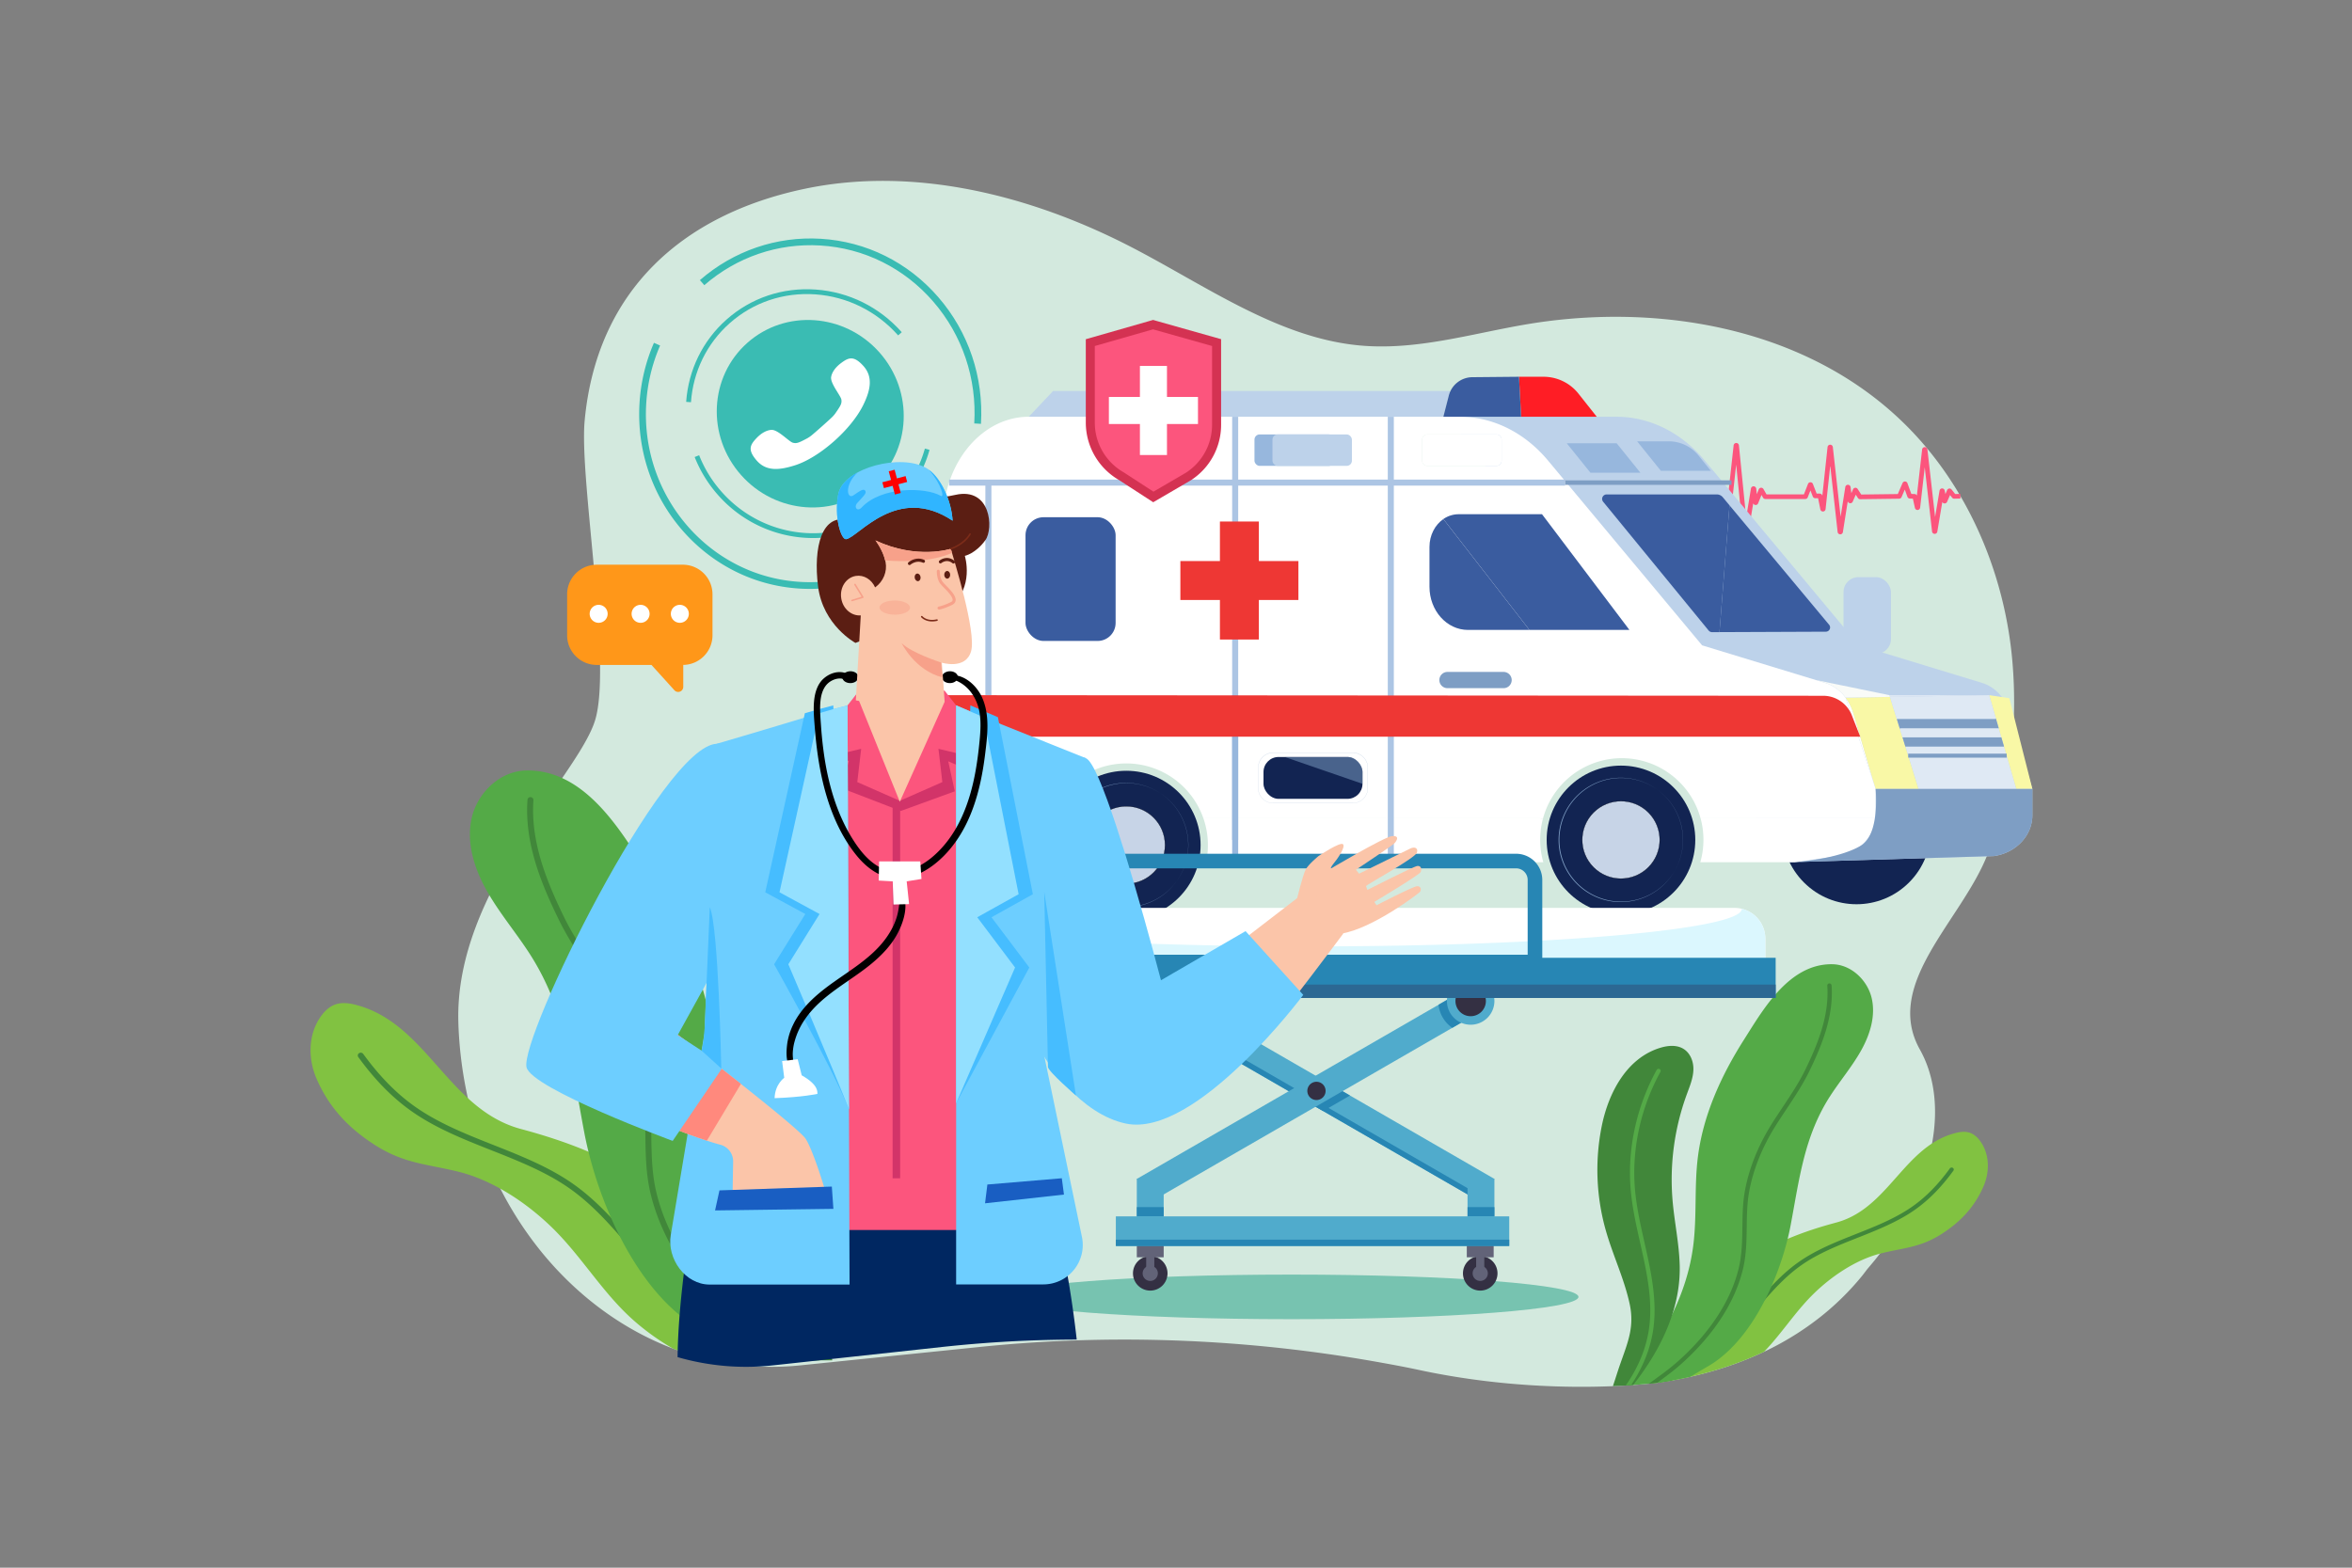 <svg xmlns="http://www.w3.org/2000/svg" viewBox="0 0 4680 3120"><rect x="0" y="0" width="4680" height="3120" fill="#808080" stroke="none"/><defs><style>.cls-1,.cls-9{fill:#fff;}.cls-1{opacity:0;}.cls-2{fill:#d3e9de;}.cls-3{fill:#77c3b0;}.cls-4{fill:#81c241;}.cls-5{fill:#41873a;}.cls-6{fill:#54aa47;}.cls-7{fill:#fc557d;}.cls-8{fill:#3abcb3;}.cls-10{fill:#122452;}.cls-11{fill:#bdd2ea;}.cls-12{fill:#dfe9f4;}.cls-13{fill:#ff1d25;}.cls-14{fill:#f9f8a6;}.cls-15{fill:#7e9ec4;}.cls-16{fill:#f9fbf8;}.cls-17{fill:#acc5e4;}.cls-18{fill:#97b7dd;}.cls-19{fill:#3a5c9f;}.cls-20{fill:#ee3734;}.cls-21{fill:#c7d4e7;}.cls-22{opacity:0.51;}.cls-23{fill:#dbf7fe;}.cls-24{fill:#343043;}.cls-25{fill:#626378;}.cls-26{fill:#50abcc;}.cls-27{fill:#2786b4;}.cls-28{fill:#ff7c30;}.cls-29{fill:#ffc900;}.cls-30{fill:#2c6893;}.cls-31{fill:#002761;}.cls-32{fill:#fbc5a9;}.cls-33{fill:#ff897d;}.cls-34,.cls-45{fill:#6dceff;}.cls-35{fill:#a8e9ef;}.cls-36{fill:#d23469;}.cls-37{fill:#46bdff;}.cls-38{fill:#93e0ff;}.cls-39{fill:#5b1e13;}.cls-40{fill:#f7a18a;}.cls-41{fill:#7c2c19;}.cls-42{opacity:0.5;}.cls-43{fill:#195ec2;}.cls-44{fill:#ff9719;}.cls-45,.cls-46{fill-rule:evenodd;}.cls-46{fill:#30b5ff;}.cls-47{fill:red;}.cls-48{fill:#d43252;}</style></defs><title>02</title><g id="_02" data-name="02"><rect id="_02-2" data-name="02" class="cls-1" width="4680" height="3120"></rect><path class="cls-2" d="M3789.93,843.81c-92.95-91.53-208.38-150.72-331.84-183-1.73-.46-3.47-.92-5.23-1.35-5.53-1.43-11.07-2.77-16.61-4.08l-4.78-1.09c-6.88-1.59-13.8-3.07-20.73-4.5-7.12-1.44-14.24-2.82-21.39-4.07-117.52-21.07-239.7-19.53-354.72.23-109.28,18.75-217.63,52-329.51,41.53C2542,672.28,2398.19,567.67,2249.64,491c-202.25-104.36-434.07-160.52-649.07-115.11-243.78,51.49-413.39,203.71-437.25,461.78-10.79,116.93,55.26,485.63,20.6,596.46-35.15,112.4-278.27,336.27-271.94,598.15q.42,18.34,1.85,37.17A802.92,802.92,0,0,0,931,2185.61q5.31,23.73,12,46.74c.36,1.26.73,2.5,1.09,3.76a754.83,754.83,0,0,0,51.56,129.65,713.52,713.52,0,0,0,76.81,119.67c.89,1.16,1.8,2.28,2.73,3.42q11.56,14.39,23.83,28,2.49,2.79,5,5.53,5.91,6.43,12,12.67l.9.93c4.88,5,9.83,10,14.84,14.8a.53.53,0,0,0,.13.13c47.77,46.17,101.61,84.21,159.72,112.46q10,4.86,20.13,9.31,13.5,6,27.32,11.19c2.63,1,5.28,2,7.93,2.94q22,8,44.61,14.13,12.64,3.44,25.48,6.28a547.57,547.57,0,0,0,78.54,11.52c7,.52,14.09.9,21.16,1.15a552.72,552.72,0,0,0,75.77-2.58l13.73-1.41L1741.86,2702l207.48-21.29q84.93-8.7,170-12.26l4.88-.19a1.18,1.18,0,0,1,.27,0c3.08-.13,6.18-.24,9.27-.35h.09q49.42-1.82,98.85-1.89a2877.34,2877.34,0,0,1,497.77,42.72l2.41.43,4.78.84.25.05c3.07.52,6.14,1.07,9.23,1.63,25.12,4.51,50.28,9.16,75.29,14.55,157.22,33.81,298.49,36.14,386.89,32.5,7.9-.31,15.37-.69,22.39-1.09l3.11-.18c3.65-.22,7.19-.44,10.57-.67l4.17-.29c12.35-.86,22.83-1.79,31.22-2.63l5-.51c4.64-.48,8.48-.92,11.46-1.27l2.91-.36c3-.39,4.6-.62,4.6-.62q10.81-1.64,21.34-3.51t21-4q8.24-1.68,16.31-3.5h0c54.62-12.32,103.32-29.29,146.66-49.82a579.12,579.12,0,0,0,112.38-69.53q16.11-12.78,30.75-26.33a538.52,538.52,0,0,0,51.74-54.92c4.61-5.64,8.69-11.6,13.39-17.06q11.7-13.6,22.34-27.41a612.41,612.41,0,0,0,49.49-74.42q4.1-7.26,7.9-14.52c23.13-44.13,38.56-88.2,46.34-130.41,12.93-70.13,4.78-135.17-24.25-187-73.44-131.08,83.5-257.07,134.65-388.29,45.52-116.79,60.49-257.23,49.4-384.47C3989.11,1142.19,3916.21,968.18,3789.93,843.81Z"></path><ellipse class="cls-3" cx="2570.16" cy="2581.05" rx="570.68" ry="44.37"></ellipse><path class="cls-4" d="M3919.15,2254.25c-8.92-2.91-18.74-1.71-27.84.6a154,154,0,0,0-46.83,20.8c-68.44,44.64-103.92,134.21-190.82,157.47-31.95,8.54-65,19.05-96.64,32.54-31.08,13.25-60.77,29.34-86.66,49.22q-5.36,4.11-10.47,8.43c-30.29,25.58-54.39,57-67.87,95.91-11.45,33.06-33,63.12-59.34,90.74-7.87,8.25-16.16,16.28-24.73,24.1,0,0,0,0,0,0-7.21,6.57-14.61,13-22.13,19.29,12.35-1.28,19-2.25,19-2.25q21.73-3.32,42.36-7.53,8.25-1.68,16.35-3.51c54.62-12.32,103.32-29.29,146.66-49.82,34.61-35.9,61.3-78.42,96.8-113.66,35.18-34.91,83.74-68.58,133.8-81.59.65-.18,1.32-.34,2-.51,45.41-11.31,77.76-11.44,119.91-38.21,35.56-22.59,65.4-52,84.16-95.39,12.51-29,12.15-64.15-6.66-89.94C3934.87,2263.71,3928,2257.12,3919.15,2254.25Z"></path><path class="cls-5" d="M3885.77,2324.33a4.42,4.42,0,0,0-5.93,1.05c-23.06,31.74-47.09,56.3-73.44,75q-4.07,2.9-8.26,5.63c-32.15,21.08-69.18,35.73-105.09,49.94-39,15.43-79.34,31.39-113.86,55.61-20.05,14.07-37.78,30.67-54.3,48.23h0c-13.74,14.6-26.64,29.87-39.34,44.92-21.66,25.61-44,52.11-69.82,74.38a388.17,388.17,0,0,1-41.18,30.81c-23.69,15.53-48.93,29-74.37,41.77,3-.39,4.6-.62,4.6-.62q10.81-1.64,21.34-3.51c21.71-11.43,43-23.71,63.11-37.64a380.14,380.14,0,0,0,32.26-24.87c26.26-22.69,48.87-49.45,70.72-75.31,6.71-8,13.48-16,20.39-23.89,21.56-24.75,44.55-48.78,71.68-67.82,33.69-23.64,73.53-39.4,112.06-54.65,31.72-12.54,64.29-25.43,93.9-42.84q11-6.4,21.28-13.72c27.12-19.3,51.76-44.45,75.36-76.94A3.84,3.84,0,0,0,3885.77,2324.33Z"></path><path class="cls-6" d="M3645.92,1919c-31.88-.48-59.05,11.81-82.56,30.49-40.08,31.87-69.45,82.34-93.21,119.71-46.06,72.49-82.1,152-92.09,236.63-6.82,57.93-1.39,116.72-9,174.55-6.12,46.5-20.39,90.77-40.62,132.88l0,.05c-15.3,31.85-34,62.44-55.21,91.8-1.15,1.62-2.31,3.22-3.49,4.82q-11.73,16-24.36,31.44s0,0,0,0q-6.65,8.17-13.56,16.22c23.23-1.32,41.57-3,54-4.28s19-2.25,19-2.25q21.73-3.32,42.36-7.53,8.24-1.68,16.31-3.5,17.39-10.56,35.06-20.82,7.44-4.29,14.57-9.3c41.2-28.89,74.45-74.52,99.52-124.07q6.53-12.88,12.29-26h0a588.13,588.13,0,0,0,32.13-94.18c2.33-9.46,4.35-18.67,6-27.52,17.21-90.92,26.8-177.67,79.61-258.39,19.92-30.46,43.77-58.66,61.29-90.42s28.53-68.52,20.15-103.43S3683.84,1919.58,3645.92,1919Z"></path><path class="cls-5" d="M3347.29,2086.05c-13.08-6.73-29.26-5.08-43.46-.79-67.16,20.29-103.14,89.69-116.5,155a441.37,441.37,0,0,0,8.11,209.26c14,49.08,36.6,95.92,47.3,145.74,9.51,44.27-3,74.65-17.17,114.65-1,3-2.09,5.95-3.14,9-3.79,11.07-8.08,25-13.06,39.75,7.9-.31,15.37-.69,22.39-1.09q9.48-.54,17.85-1.14a544.64,544.64,0,0,0,33.07-46.54c19.41-30.68,35.25-63.08,45.72-96.62l0-.05c9.55-30.64,14.63-62.21,13.88-94.3-1-43.45-10.49-86.31-14.2-129.62a493.63,493.63,0,0,1,28.35-211.47c5.82-15.91,12.55-31.91,13.08-48.73S3363,2094.1,3347.29,2086.05Z"></path><path class="cls-5" d="M3639.92,1957.2a4.12,4.12,0,0,0-4,4.29c4.16,59.69-18.63,115.85-43.86,167.64-12.54,25.71-28.85,50.21-44.63,73.91-7.72,11.58-15.69,23.57-23.17,35.59-26.54,42.72-44.68,88.58-52.47,132.65-4.15,23.39-4.48,47.32-4.79,70.47-.36,26.77-.73,54.47-7.06,81.23,0,.11,0,.22-.08.33-15.41,64.83-57.26,129.1-121,185.91l-.86.74c-9.56,8.46-19.75,16.43-30,24.1,0,0,0,0,0,0-6.18,4.61-12.41,9.12-18.55,13.59q-4.26,3.08-8.56,6.21l5-.51c4.64-.48,8.48-.92,11.46-1.27,16-11.62,32.41-23.65,47.41-37q2.87-2.55,5.66-5.11c62-56.74,102.7-120.67,117.95-185.22.78-3.27,1.46-6.57,2.07-9.86,4.54-24.4,4.88-49.07,5.19-73,.32-22.83.64-46.46,4.67-69.26,7.62-43.09,25.4-88,51.43-129.88,7.4-11.91,15.34-23.85,23-35.4,15.91-23.91,32.38-48.62,45.15-74.83,25.71-52.75,48.91-110,44.62-171.52A4.2,4.2,0,0,0,3639.92,1957.2Z"></path><path class="cls-6" d="M3302.18,2127.62a4.38,4.38,0,0,0-5.74,1.71c-40.65,74-58.94,159.34-51.51,240.45,3.22,35.12,11.15,70.43,18.83,104.58,12.86,57.17,26.15,116.3,16.8,174.27a244.36,244.36,0,0,1-18.65,61.33,285.46,285.46,0,0,1-16.57,31.44s0,0,0,0q-4.92,8.1-10.45,16c3.65-.22,7.19-.44,10.57-.67a296.36,296.36,0,0,0,25.7-46.83c.71-1.6,1.38-3.2,2.05-4.82a249.81,249.81,0,0,0,15.81-55.3c9.57-59.42-3.89-119.26-16.89-177.14-7.63-33.93-15.51-69-18.69-103.62-7.29-79.61,10.66-163.43,50.58-236A3.92,3.92,0,0,0,3302.18,2127.62Z"></path><path class="cls-4" d="M1516.7,2664.8c-11.9-10.85-23.42-22-34.32-33.44-36.58-38.34-66.48-80.07-82.39-126-18.72-54-52.18-97.64-94.23-133.15q-7.1-6-14.53-11.69c-35.93-27.61-77.15-49.95-120.3-68.33-43.91-18.72-89.8-33.33-134.15-45.19-42.39-11.34-76-34.06-105.82-61.43-72.45-66.47-122.91-160.44-224.09-186-12.63-3.2-26.28-4.88-38.66-.83-12.21,4-21.82,13.12-29.13,23.17-26.11,35.82-26.62,84.6-9.24,124.87,26,60.32,67.46,101.06,116.84,132.42,58.51,37.16,103.4,37.34,166.45,53,28.15,7,56,18.78,82.46,33.52,39.74,22.13,76.32,51,106,80.46,54.38,54,93.86,120.27,149.67,172.91q6.66,6.28,13.55,12.23A484.7,484.7,0,0,0,1339,2683.9c2.63,1,5.28,2,7.93,2.94q22,8,44.61,14.13,12.64,3.44,25.48,6.28h149.5c-17-13.68-33.73-27.79-49.76-42.43C1516.7,2664.82,1516.7,2664.82,1516.7,2664.8Z"></path><path class="cls-5" d="M1424.25,2631.36a537.11,537.11,0,0,1-57.18-42.77c-35.78-30.91-66.85-67.7-96.91-103.26-17.64-20.89-35.55-42.08-54.62-62.35v0c-22.94-24.37-47.56-47.41-75.39-66.95-47.91-33.62-103.9-55.77-158.05-77.2s-110.21-43.61-157.36-77.15c-36.59-26-69.94-60.12-102-104.18a6.15,6.15,0,0,0-8.24-1.45,5.34,5.34,0,0,0-1.54,7.76c32.76,45.09,67,80,104.62,106.81,48.31,34.36,105,56.82,159.89,78.52,53.49,21.16,108.81,43,155.57,75.85,37.66,26.44,69.57,59.79,99.51,94.15,9.59,11,19,22.13,28.31,33.17,30.33,35.9,61.71,73.05,98.17,104.55a525.87,525.87,0,0,0,44.78,34.52c42.21,29.26,88.25,53.26,134.25,75.88h25.74q-12.8-6.22-25.65-12.55C1499.28,2675.44,1460.46,2655.1,1424.25,2631.36Z"></path><path class="cls-6" d="M1603.61,2675q-17.5-21.47-33.81-43.64c-1.63-2.22-3.25-4.45-4.84-6.68-29.43-40.76-55.41-83.23-76.66-127.45,0,0,0-.05,0-.08-28.09-58.44-47.89-119.91-56.4-184.45-10.58-80.28-3.05-161.89-12.52-242.31-13.86-117.49-63.88-227.87-127.83-328.5-33-51.89-73.77-121.93-129.4-166.17-32.63-25.94-70.35-43-114.61-42.35-52.64.78-96.93,44.36-108.55,92.83s3.65,99.52,28,143.6,57.43,83.23,85.09,125.52c73.32,112,86.62,232.49,110.53,358.69,2.33,12.3,5.13,25.08,8.37,38.21A813.83,813.83,0,0,0,1215.54,2423v0c5.33,12.14,11,24.22,17.06,36.14,34.81,68.79,81,132.14,138.16,172.24q9.88,6.93,20.23,12.92c35.23,20.35,69.52,41.54,103.86,63h136q-13.92-15.9-27.2-32.21S1603.63,2675,1603.61,2675Z"></path><path class="cls-5" d="M1522.41,1764.14c-19.7-6-42.16-8.24-60.33,1.1-21.73,11.17-31.61,36.49-30.87,59.85s10.08,45.58,18.15,67.66a685.63,685.63,0,0,1,39.38,293.56c-5.16,60.12-18.29,119.63-19.72,179.94-1.06,44.55,6,88.38,19.26,130.9,0,0,0,0,0,.08,14.54,46.56,36.53,91.54,63.48,134.13a772,772,0,0,0,54.94,75.88h49.61c-8.12-23.46-14.95-45.95-20.92-63.35q-2.19-6.39-4.36-12.53c-19.61-55.52-37-97.7-23.83-159.16,14.86-69.16,46.16-134.18,65.66-202.31a612.69,612.69,0,0,0,11.26-290.5C1665.59,1888.65,1615.64,1792.32,1522.41,1764.14Z"></path><path class="cls-5" d="M1516.72,2664.82s0,0,0,0c-14.28-10.65-28.42-21.7-41.7-33.45-.4-.33-.79-.69-1.18-1-88.57-78.85-146.66-168.08-168-258.08,0-.15-.07-.31-.11-.46-8.79-37.14-9.3-75.59-9.8-112.76-.43-32.14-.89-65.36-6.64-97.84-10.81-61.16-36-124.83-72.85-184.13-10.38-16.69-21.44-33.34-32.16-49.42-21.91-32.9-44.56-66.91-62-102.6-35-71.89-66.66-149.85-60.88-232.72a5.72,5.72,0,0,0-5.51-5.94,5.83,5.83,0,0,0-6.3,5.21c-6,85.34,26.25,164.88,62,238.11,17.72,36.37,40.57,70.69,62.67,103.88,10.68,16,21.7,32.6,32,49.14,36.14,58.13,60.82,120.48,71.41,180.31,5.58,31.64,6,64.44,6.46,96.14.45,33.26.92,67.51,7.21,101.38.85,4.56,1.79,9.14,2.87,13.69,21.18,89.62,77.72,178.34,163.74,257.12q3.89,3.57,7.86,7.1c22,19.59,46.18,37.13,69.56,54.09,1,.71,2,1.41,2.94,2.14,5.7,4.13,11.45,8.32,17.19,12.55h19.08c-10.64-8-21.42-15.88-32-23.55C1533.94,2677.5,1525.3,2671.23,1516.72,2664.82Z"></path><path class="cls-6" d="M1603.61,2675a397.77,397.77,0,0,1-23-43.64,339.42,339.42,0,0,1-25.9-85.14c-13-80.48,5.48-162.55,23.33-241.91,10.66-47.42,21.67-96.44,26.14-145.2,10.32-112.59-15.06-231.14-71.5-333.78a6.08,6.08,0,0,0-8-2.38,5.45,5.45,0,0,0-2.54,7.53c55.42,100.8,80.35,217.15,70.23,327.68-4.42,48.06-15.36,96.74-26,143.83-18.06,80.35-36.74,163.42-23.44,245.92a345.85,345.85,0,0,0,22,76.77c.91,2.23,1.86,4.46,2.83,6.68a419.39,419.39,0,0,0,43.15,75.88h14.32q-11.65-15.82-21.62-32.21S1603.63,2675,1603.61,2675Z"></path><path class="cls-7" d="M3890.38,983.2l-7.08-8.92a5.2,5.2,0,0,0-4.76-2,5.29,5.29,0,0,0-4.18,3.19l-3.42,7.8-1.29-6.78a5.39,5.39,0,0,0-5.22-4.46h0a5.39,5.39,0,0,0-5.18,4.58l-8.8,52.26-15.28-134.15a5.3,5.3,0,0,0-10.56,0l-10.42,91.49a5.31,5.31,0,0,0-4.58-3l-6.42-.19-7.74-21.28a5.3,5.3,0,0,0-4.82-3.56,5.36,5.36,0,0,0-5,3.26l-9.37,21.82-72.81.92-7.08-11a5.22,5.22,0,0,0-9.24.79l-3.3,7.52-1.54-11.92a5.36,5.36,0,0,0-5.19-4.8H3677a5.35,5.35,0,0,0-5.24,4.64l-9.33,59L3647,889.94a5.33,5.33,0,0,0-5.28-4.89h0a5.33,5.33,0,0,0-5.28,4.92l-10.37,96.76h0a5.33,5.33,0,0,0-5.2-4.38h-6.14l-7.39-19.12a5.28,5.28,0,0,0-4.92-3.46h0a5.3,5.3,0,0,0-4.92,3.44l-8.07,20.66h-74.48l-6-10.5a5.24,5.24,0,0,0-4.92-2.67,5.3,5.3,0,0,0-4.54,3.38l-3.79,9.44-1.15-10.75a5.38,5.38,0,0,0-5.14-4.93,5.32,5.32,0,0,0-5.39,4.6l-9.51,57.7-14.39-143.58a5.3,5.3,0,0,0-10.57-.06l-11.1,101a5.31,5.31,0,0,0-5.18-4.29h-6.9l-7.24-21.42a5.35,5.35,0,0,0-5-3.69h0a5.35,5.35,0,0,0-5,3.63l-7.62,21.71-9.23-.23-.22,9.23,12.12.3a5.23,5.23,0,0,0,5.12-3.62l4.75-13.53,4.45,13.17a5.34,5.34,0,0,0,5,3.69H3430l4.34,21.91a5.29,5.29,0,0,0,10.49-.49l9.8-89.31,13.63,135.9a5.35,5.35,0,0,0,5.12,5h.17a5.32,5.32,0,0,0,5.23-4.59l9.77-59.22a5.23,5.23,0,0,0,9.8,0l6.65-16.57,3.06,5.34a5.28,5.28,0,0,0,4.56,2.68h79.54a5.28,5.28,0,0,0,4.92-3.44l5.32-13.62,4.68,12.09a5.28,5.28,0,0,0,4.93,3.45h5.63l4.43,22a5.28,5.28,0,0,0,10.48-.53l9.26-86.36,14.66,131.81a5.29,5.29,0,0,0,10.53.26l9.65-61.08a5.32,5.32,0,0,0,4.35,3.83,5.24,5.24,0,0,0,5.56-3.18l6.05-13.81,4.22,6.55a5.27,5.27,0,0,0,4.48,2.45l77.65-1a5.33,5.33,0,0,0,4.78-3.26l6.41-14.94,5.21,14.35a5.32,5.32,0,0,0,4.82,3.55l6.05.19,4.05,18.27a5.32,5.32,0,0,0,5.44,4.28,5.41,5.41,0,0,0,5-4.88l9.12-80.06,14.53,127.57a5.29,5.29,0,0,0,10.52.31l9.9-58.83a5.23,5.23,0,0,0,9.5-.36l5.9-13.47,4.16,5.25a5.17,5.17,0,0,0,4.24,2l12.29-.3-.22-9.23Z"></path><ellipse class="cls-8" cx="1612.21" cy="823.29" rx="183.96" ry="188.6" transform="translate(-139.98 1278.12) rotate(-41.6)"></ellipse><path class="cls-9" d="M1674.11,722.15c-14.39,10.58-19.06,21.15-20.27,27.85-2.3,12.7,19.08,37.42,20.32,45.26s-1.51,12.28-12,27.41a58.07,58.07,0,0,1-7,8c-5.84,5.76-33.79,30.58-40.2,35.7a59,59,0,0,1-8.8,6c-16.27,8.66-21,10.86-28.64,8.7s-29.66-26.31-42.54-25.53c-6.79.42-17.85,3.8-30.06,16.84s-17.93,22.9,1,44.43,45.06,19.14,76.63,9c47.91-15.46,111.12-70.58,135.35-120.18,14.57-29.82,19.31-55.81.18-77.16S1688.49,711.57,1674.11,722.15Z"></path><path class="cls-8" d="M1771.46,1003.28c-96.76,85.92-247.17,75.07-335.3-24.17a245.36,245.36,0,0,1-45-73.06l-8.92,3.52a255,255,0,0,0,46.74,75.9,252.42,252.42,0,0,0,188.79,85.36c57.32,0,114.41-19.86,160-60.38a239.28,239.28,0,0,0,71.77-115.11l-9.24-2.57A229.59,229.59,0,0,1,1771.46,1003.28Z"></path><path class="cls-8" d="M1623.34,576.28c-65.91-4.73-129.08,16.52-177.88,59.85-47.18,41.9-75.64,100-80.14,163.68l9.57.67c4.32-61.14,31.64-117,76.93-157.17,46.86-41.61,107.52-62,170.83-57.47s121.76,33.55,164.47,81.64l7.17-6.37C1749.91,611.14,1689.2,581,1623.34,576.28Z"></path><path class="cls-8" d="M1592.34,1158.08c-180-10.69-317.48-169.56-306.52-354.16a341.54,341.54,0,0,1,27.65-116.3l-12.26-5.32a355.13,355.13,0,0,0-28.73,120.83c-11.39,192,131.74,357.16,319.07,368.28q9.93.58,19.85.59a333.28,333.28,0,0,0,164.26-43.29l-6.57-11.63A320,320,0,0,1,1592.34,1158.08Z"></path><path class="cls-8" d="M1632.87,475.18c-87.76-5.22-173,24-240.2,82.3l8.76,10.08c64.49-56,146.4-84,230.65-79,87.15,5.17,167,44.84,224.92,111.69s86.91,153,81.6,242.46l13.33.8c5.52-93-24.61-182.45-84.84-252S1723.64,480.56,1632.87,475.18Z"></path><circle class="cls-10" cx="3694.07" cy="1651.76" r="147.86" transform="translate(-86 3095.89) rotate(-45)"></circle><path class="cls-11" d="M3944.06,1359.16l-241-73.48a15,15,0,0,1-7.18-4.77L3392.13,916.58c-46.52-55.79-109.62-87.13-175.41-87.13H2880.07L3561.35,1716l16.06-.48h0l389-11.7a15.19,15.19,0,0,0,2.13-.19c43.54-6.81,75.45-41,75.45-81.21v-52.23L4000,1420.41C3991,1390.07,3970.07,1367.09,3944.06,1359.16Z"></path><polygon class="cls-11" points="2047.04 829.44 2872.04 829.44 2885.24 778.19 2095.38 778.19 2047.04 829.44"></polygon><rect class="cls-11" x="3668.23" y="1148.64" width="94.39" height="152.85" rx="29.62"></rect><circle class="cls-10" cx="2241.09" cy="1681.83" r="147.86"></circle><path d="M3085,1001.06H2887.63c-17.2-.1-33.7,6.86-46.54,19.61-14.88,14.79-23.42,36-23.42,58.31v94.35c0,56.64,41.14,102.72,91.7,102.72h383.29l-207.58-274.82Zm-175.58,274.12c-50.08,0-90.82-45.69-90.82-101.85V1079c0-22,8.44-43.06,23.16-57.69,12.57-12.49,28.73-19.36,45.53-19.36h197.27l206.39,273.25Z"></path><polygon class="cls-12" points="3791.26 1485.69 3817.45 1570.14 3932.34 1570.14 4012.13 1570.14 3987.63 1485.69 3791.26 1485.69"></polygon><path class="cls-13" d="M3071.31,749.82h-48.82l4.2,79.61h150.54l-36.34-45.9A88.66,88.66,0,0,0,3071.31,749.82Z"></path><path class="cls-9" d="M3672.39,1388.58l59.73,181.56-44-149.71A100.84,100.84,0,0,0,3672.39,1388.58Z"></path><path class="cls-14" d="M3785.6,1467.49l-5.48-17.61-5.83-18.78L3760.58,1387l-88.24,1.51c0,.06,0,.06,0,.12a100.84,100.84,0,0,1,15.69,31.85l44,149.71h85.32l-26.18-84.45Z"></path><polygon class="cls-12" points="3782.1 1449.3 3780.12 1449.88 3785.6 1467.49 3982.32 1467.49 3977.08 1449.3 3782.1 1449.3"></polygon><polygon class="cls-14" points="3958 1383.51 3971.65 1430.57 3977.08 1449.3 3982.32 1467.49 3987.63 1485.69 4012.13 1570.14 4044.03 1570.14 3998.25 1389.57 3958 1383.51"></polygon><polygon class="cls-15" points="3785.6 1467.49 3791.26 1485.69 3987.63 1485.69 3982.32 1467.49 3785.6 1467.49"></polygon><path class="cls-9" d="M3070,1630l-5.37-1.51H2394.47a162.24,162.24,0,0,1,5.42,87.48h671a162.28,162.28,0,0,1-.87-86Z"></path><path class="cls-9" d="M2977.53,864.6H2840.06a10.29,10.29,0,0,0-10.27,10.27v42a10.28,10.28,0,0,0,10.27,10.26h137.47a10.29,10.29,0,0,0,10.32-10.26v-42A10.3,10.3,0,0,0,2977.53,864.6Z"></path><path class="cls-9" d="M1861.45,1605.14a74.17,74.17,0,0,0,54.82,73.54L2054.44,1716h27.82a164.5,164.5,0,0,1-3.62-34.12,161.38,161.38,0,0,1,16.74-71.85Z"></path><polygon class="cls-12" points="3760.58 1386.95 3774.28 1431.1 3969.84 1431.1 3971.65 1430.57 3958 1383.51 3760.58 1386.95"></polygon><polygon class="cls-12" points="3760.58 1386.95 3958 1383.51 3759.53 1383.51 3760.58 1386.95"></polygon><path class="cls-9" d="M3383.87,1628.82a162.7,162.7,0,0,1-.59,87.13h188.39l83.93-12.19c41.87-6.06,73.25-37.5,76.28-75.29H3385.09Z"></path><path class="cls-9" d="M3672.34,1388.46c-10.5-14.17-24.44-24.49-40.19-29.27l-18.78-5.72-226.53-69.11-306.6-367.79c-46.55-55.76-109.65-87.14-175.44-87.14H2047c-33.18,0-65.67,11.78-93.31,33.89-46.66,37.33-75.36,99.32-77.17,166.51l-15.1,575.31,233.93,4.84a162.43,162.43,0,0,1,299.09,18.49h670.19L3070,1630a162.43,162.43,0,0,1,313.84-1.16l1.22-.35h346.79c.18-2,.24-4,.24-6.07v-52.26l-59.73-181.56C3672.39,1388.52,3672.34,1388.52,3672.34,1388.46ZM2987.85,916.92a10.29,10.29,0,0,1-10.32,10.26H2840.06a10.28,10.28,0,0,1-10.27-10.26v-42a10.29,10.29,0,0,1,10.27-10.27h137.47a10.3,10.3,0,0,1,10.32,10.27Z"></path><polygon class="cls-15" points="3969.84 1431.1 3774.28 1431.1 3780.12 1449.88 3782.1 1449.3 3977.08 1449.3 3971.65 1430.57 3969.84 1431.1"></polygon><path class="cls-16" d="M3613.37,1353.41v.06l18.78,5.72c15.75,4.78,29.69,15.1,40.19,29.27l88.24-1.51-1-3.44Z"></path><rect class="cls-17" x="2451.76" y="829.44" width="12" height="842.13"></rect><rect class="cls-17" x="1960.69" y="960.48" width="12" height="423.03"></rect><rect class="cls-18" x="2451.76" y="1383.51" width="12" height="332.44"></rect><path class="cls-19" d="M3416,984H3196.82a8.92,8.92,0,0,0-6.88,14.58l209.91,256.28a9,9,0,0,0,6.94,3.26l14.64-.06,19.94-252.36L3428,989.59A15.49,15.49,0,0,0,3416,984Z"></path><path class="cls-19" d="M3441.37,1005.69l-19.94,252.36,211.65-.87a8.43,8.43,0,0,0,6.48-13.82Z"></path><rect class="cls-17" x="2761.44" y="829.44" width="12" height="886.52"></rect><rect class="cls-17" x="1888.51" y="954.48" width="1225.76" height="12"></rect><polygon class="cls-20" points="2504.88 1037.92 2427.4 1037.92 2427.4 1116.6 2348.71 1116.6 2348.71 1194.09 2427.4 1194.09 2427.4 1272.77 2504.88 1272.77 2504.88 1194.09 2583.57 1194.09 2583.57 1116.6 2504.88 1116.6 2504.88 1037.92"></polygon><circle class="cls-21" cx="2241.09" cy="1681.83" r="77.04"></circle><path d="M2241.09,1604.58a77.26,77.26,0,1,0,77.26,77.25A77.33,77.33,0,0,0,2241.09,1604.58Zm0,154.08a76.83,76.83,0,1,1,76.83-76.83A76.92,76.92,0,0,1,2241.09,1758.66Z"></path><circle class="cls-10" cx="3225.42" cy="1671.57" r="147.86"></circle><circle class="cls-21" cx="3225.42" cy="1671.57" r="77.04" transform="translate(-237.28 2770.31) rotate(-45)"></circle><path d="M3225.42,1594.32a77.25,77.25,0,1,0,77.25,77.25A77.34,77.34,0,0,0,3225.42,1594.32Zm0,154.08a76.83,76.83,0,1,1,76.83-76.83A76.92,76.92,0,0,1,3225.42,1748.4Z"></path><rect class="cls-15" x="3796.91" y="1499.91" width="196" height="8"></rect><path class="cls-20" d="M3627.82,1384.74l-1766.38-1.23v82.68H3701.53l-16.83-42.71A61.17,61.17,0,0,0,3627.82,1384.74Z"></path><rect class="cls-15" x="3114.27" y="955.98" width="331.12" height="9"></rect><path class="cls-18" d="M2242.16,864.6h137.49a10.29,10.29,0,0,1,10.29,10.29v42a10.29,10.29,0,0,1-10.29,10.29H2242.16a10.29,10.29,0,0,1-10.29-10.29v-42A10.28,10.28,0,0,1,2242.16,864.6Z"></path><rect class="cls-18" x="2496.15" y="864.6" width="158.06" height="62.58" rx="10.29"></rect><path class="cls-19" d="M2902.76,1023.42A53.66,53.66,0,0,0,2872,1033l171.24,220.64H3242.2l-173.92-230.26Z"></path><path class="cls-19" d="M2844.37,1088.51v79.26c0,47.42,34.3,85.91,76.64,85.91h122.25L2872,1033C2855.4,1044.53,2844.37,1065.06,2844.37,1088.51Z"></path><path class="cls-15" d="M2328.41,1594.52a123.09,123.09,0,1,0,26.46,39.25A123.15,123.15,0,0,0,2328.41,1594.52Zm26.23,135.28a123.7,123.7,0,1,1,9.68-48A122.91,122.91,0,0,1,2354.64,1729.8Z"></path><path class="cls-15" d="M3312.73,1584.26a123,123,0,1,0,26.47,39.25A123,123,0,0,0,3312.73,1584.26ZM3339,1719.54a123.7,123.7,0,1,1,9.68-48A123.07,123.07,0,0,1,3339,1719.54Z"></path><rect class="cls-19" x="2040.56" y="1029.37" width="179.29" height="246.24" rx="35.81"></rect><polygon class="cls-18" points="3117.51 882.2 3164.7 940.85 3264.08 940.85 3216.83 882.2 3117.51 882.2"></polygon><path class="cls-18" d="M3320.58,878.32h-63l47.2,58.65h99.37l-24.44-30.34A76,76,0,0,0,3320.58,878.32Z"></path><rect class="cls-11" x="2531.96" y="864.6" width="158.06" height="62.58" rx="10.29"></rect><rect class="cls-10" x="2514.12" y="1506.56" width="196.95" height="83.3" rx="29.9"></rect><g class="cls-22"><path class="cls-15" d="M2680.66,1506.56H2556.39l154.68,53.4v-23A30.42,30.42,0,0,0,2680.66,1506.56Z"></path></g><path class="cls-15" d="M2691.75,1497.93h-158.3a30.06,30.06,0,0,0-30,30v40.51a30.06,30.06,0,0,0,30,30h158.3a30.06,30.06,0,0,0,30-30V1528A30.06,30.06,0,0,0,2691.75,1497.93Zm29.77,70.54a29.81,29.81,0,0,1-29.77,29.78h-158.3a29.81,29.81,0,0,1-29.78-29.78V1528a29.81,29.81,0,0,1,29.78-29.78h158.3a29.81,29.81,0,0,1,29.77,29.78Z"></path><path class="cls-15" d="M2991.41,1337.28H2879.78a16.16,16.16,0,0,0,0,32.31h111.63a16.16,16.16,0,1,0,0-32.31Z"></path><path class="cls-15" d="M3702.78,1683c-38.69,22.9-105.43,30.6-125.35,32.46l389-11.7a15.19,15.19,0,0,0,2.13-.19c43.54-6.81,75.45-41,75.45-81.21v-52.23h-311.9S3741.32,1660.19,3702.78,1683Z"></path><path class="cls-19" d="M2929.53,750.69a48.7,48.7,0,0,0-46.71,36.62L2872,829.44h154.68l-4.2-79.63Z"></path><path class="cls-9" d="M3451.33,1806.9H1708.62c-35.09,0-63.54,27.45-63.54,61.31v43.43H3512.64v-43.43A61.31,61.31,0,0,0,3451.33,1806.9Z"></path><path class="cls-23" d="M3465.71,1808.6c0,.12,0,.24,0,.37,0,41.12-382.2,74.47-853.67,74.47s-918.34-33.35-918.34-74.47c0-.13,0-.25,0-.37-27.9,6.47-48.64,30.7-48.64,59.61v43.43H3512.64v-43.43A61.33,61.33,0,0,0,3465.71,1808.6Z"></path><path class="cls-24" d="M2945.36,2499.82a34.36,34.36,0,1,0,34.36,34.36A34.36,34.36,0,0,0,2945.36,2499.82Z"></path><rect class="cls-25" x="2937.28" y="2497.25" width="16.16" height="30.58"></rect><rect class="cls-25" x="2918.63" y="2474.4" width="53.46" height="27.85"></rect><path class="cls-25" d="M2945.36,2519.07a15.12,15.12,0,1,0,15.12,15.11A15.11,15.11,0,0,0,2945.36,2519.07Z"></path><path class="cls-24" d="M2288.76,2499.82a34.36,34.36,0,1,0,34.36,34.36A34.37,34.37,0,0,0,2288.76,2499.82Z"></path><rect class="cls-25" x="2280.68" y="2497.25" width="16.16" height="30.58"></rect><rect class="cls-25" x="2262.03" y="2474.4" width="53.46" height="27.85"></rect><rect class="cls-26" x="2611.71" y="1812.05" width="53.46" height="743.1" transform="translate(-571.83 3376.76) rotate(-60)"></rect><polygon class="cls-27" points="2579.28 2180.31 2632.75 2211.18 2686.21 2180.31 2632.75 2149.45 2579.28 2180.31"></polygon><path class="cls-28" d="M2303.3,2021l42.57,24.58a64.51,64.51,0,0,0,27.41-45.9l-43.25-25Z"></path><rect class="cls-27" x="2622.39" y="1830.55" width="10.75" height="743.1" transform="translate(-593.19 3376.76) rotate(-60)"></rect><rect class="cls-26" x="2920.11" y="2346.04" width="53.46" height="83.55"></rect><path class="cls-29" d="M2309.26,1944.94a47.23,47.23,0,1,0,47.22,47.22A47.23,47.23,0,0,0,2309.26,1944.94Z"></path><path class="cls-24" d="M2309.26,1961.89a30.28,30.28,0,1,0,30.27,30.27A30.28,30.28,0,0,0,2309.26,1961.89Z"></path><rect class="cls-26" x="2220.31" y="2420.81" width="782.78" height="58.73"></rect><rect class="cls-26" x="2225.62" y="2156.87" width="743.1" height="53.46" transform="translate(-743.86 1591.19) rotate(-30)"></rect><path class="cls-27" d="M2862.32,1999.65a64.54,64.54,0,0,0,27.41,45.9L2932.3,2021l-26.73-46.29Z"></path><rect class="cls-26" x="2262.03" y="2346.04" width="53.46" height="83.55"></rect><path class="cls-26" d="M2926.35,1944.94a47.23,47.23,0,1,0,47.22,47.22A47.23,47.23,0,0,0,2926.35,1944.94Z"></path><path class="cls-24" d="M2926.35,1961.89a30.28,30.28,0,1,0,30.27,30.27A30.27,30.27,0,0,0,2926.35,1961.89Z"></path><path class="cls-24" d="M2619.51,2152.94a18.17,18.17,0,1,0,18.17,18.16A18.16,18.16,0,0,0,2619.51,2152.94Z"></path><rect class="cls-27" x="2220.31" y="2467.13" width="782.78" height="12.71"></rect><path class="cls-25" d="M2288.76,2519.07a15.12,15.12,0,1,0,15.12,15.11A15.11,15.11,0,0,0,2288.76,2519.07Z"></path><rect class="cls-27" x="2920.11" y="2402.35" width="53.46" height="18.16"></rect><rect class="cls-27" x="2262.03" y="2402.35" width="53.46" height="18.16"></rect><rect class="cls-27" x="1623.77" y="1906.19" width="1909.43" height="79.92"></rect><rect class="cls-30" x="1623.77" y="1959.47" width="1909.43" height="26.64"></rect><path class="cls-29" d="M1609.34,1756.3a15.39,15.39,0,0,0-19.23-9.44,14.62,14.62,0,0,0-9.78,18.55L1628,1906.5a15.21,15.21,0,0,0,14.5,10.16,15.84,15.84,0,0,0,4.73-.72,14.62,14.62,0,0,0,9.78-18.54Z"></path><path class="cls-27" d="M3016.75,1699.14H2094.9a52.11,52.11,0,0,0-52.06,52.06v163.47a14.51,14.51,0,0,0,14.53,14.52h996.92a14.52,14.52,0,0,0,14.54-14.52V1751.2A52.13,52.13,0,0,0,3016.75,1699.14Zm23,201H2071.9V1751.2a23,23,0,0,1,23-23h921.85a23,23,0,0,1,23,23Z"></path><path class="cls-31" d="M1373,2447.9s-23.68,139.69-24.74,253.07a494.47,494.47,0,0,0,98.21,17.81c6.63.51,13.3.89,20,1.14a494.32,494.32,0,0,0,71.54-2.58l13-1.4L1679,2702l195.88-21.29q80.17-8.7,160.54-12.26l4.6-.19a1.1,1.1,0,0,1,.26,0c2.91-.13,5.84-.24,8.75-.35h.09q46.65-1.82,93.32-1.89c-11.31-101-31.57-214.67-49.88-245.92C2061.93,2367.8,1405.44,2349.47,1373,2447.9Z"></path><path class="cls-32" d="M2672.38,1680.2c-5.36-5.57-48.58,23.32-48.58,23.32s-20.06,16.26-25.75,27.07-16.94,56.83-16.94,56.83l-106.37,81.88-40.54,31.19c-9.42,59,49.18,131.24,94.45,144,8-8.52,26.28-31.6,47.27-58.73,42.85-55.39,96.85-127.67,96.85-127.67s-12.23-24.86-33.28-63.54c21.57-29.59,8.18-56.14,8.18-56.14s-3.46-8.73,4.94-18.56S2677.72,1685.78,2672.38,1680.2Z"></path><path class="cls-33" d="M2434.2,1900.49c-9.42,59,49.18,131.24,94.45,144,8-8.52,26.28-31.6,47.27-58.73L2474.74,1869.3Z"></path><path class="cls-32" d="M2826.84,1735.5c2.48-5.86.86-13-6.85-12s-99.17,47.61-99.17,47.61l-2.79-7.74c3.63-4.07,97.55-55.34,101.33-66.49,3.07-9.05-4.47-12.52-13.44-8s-101.57,49.92-101.57,49.92L2698,1731s72.57-48.16,76.8-52.81,11-15.14-4.43-14.28-129.18,68.86-129.18,68.86c-30.76,28.93-34.16,135.31,28,125.29s153.18-79.52,156.21-83,2.61-11.78-5.68-11.36-80.63,37.94-80.63,37.94l-4.59-6.6S2824.35,1741.36,2826.84,1735.5Z"></path><path class="cls-34" d="M2310.09,1950.9s-24.63-94.89-54.71-196.77c-11.08-37.54-22.9-76-34.51-111.08-23.81-71.9-46.69-129.28-60.36-134.15C2055.2,1471.42,1987,1881.52,2053,2054.66c25.46,64.66,99.62,163.23,187.45,181.49,140,29.1,352.77-256.12,352.77-256.12l-114.8-126.9Z"></path><path class="cls-35" d="M1699.67,2236.15l0,.26A.37.37,0,0,0,1699.67,2236.15Z"></path><polygon class="cls-7" points="1926.18 1424.72 1902.51 1403.84 1686.44 1403.84 1665.59 1414.44 1590.73 1452.53 1512.67 2447.91 2063.72 2447.91 1987.19 1690.17 1926.18 1424.72"></polygon><polygon class="cls-36" points="1926.18 1424.72 1902.51 1403.84 1686.44 1403.84 1665.59 1414.44 1641.36 1519.47 1689.14 1514.04 1673.94 1568.35 1792.32 1613.97 1899.84 1574.86 1886.8 1515.14 1934.59 1535.77 1926.18 1424.72"></polygon><polygon class="cls-36" points="1776.12 2344.94 1791.11 2344.94 1791.11 1593.79 1776.12 1556.86 1776.12 2344.94"></polygon><polygon class="cls-7" points="1902.51 1403.84 1878.66 1373.43 1790.45 1593.78 1875.08 1556.49 1867.33 1490.3 1904.89 1499.25 1902.51 1403.84"></polygon><polygon class="cls-7" points="1686.43 1403.84 1676 1499.25 1713.57 1490.3 1705.82 1556.49 1790.45 1593.78 1710.29 1373.43 1686.43 1403.84"></polygon><path class="cls-34" d="M1686.44,1403.84c-19.73,4.87-38.62,10.12-56.58,15.58-125.07,38-203.63,60.79-203.63,60.79l-24.59,576.55-66.9,400.87c-8,47.84,28.91,98.91,77.41,98.91h278.3l-1.2-349.15Z"></path><path class="cls-37" d="M1601.52,1419.42l-78.81,356.41,79.69,43.23-62.13,100s118,210,149,288.38l-31.16-803.55C1638.36,1408.71,1619.48,1414,1601.52,1419.42Z"></path><path class="cls-38" d="M1629.86,1419.42l-78.8,356.41,79.68,43.23-62.12,100s89.62,210,120.63,288.38l-2.81-803.55C1666.71,1408.71,1647.82,1414,1629.86,1419.42Z"></path><path class="cls-32" d="M1474.28,2157.21c-71.77-56.85-146.63-114.09-146.63-114.09l67-106.07L1257,1883.78l-185.09,235.36c86,52.71,250.25,123.29,334.64,151,10.18,3.34,19.19,6.06,26.78,8.05a34.21,34.21,0,0,1,25.47,33.72l-1,57.13,182.11-6.12s-21.42-71.93-36.73-96.41C1596,2255.2,1536.3,2206.36,1474.28,2157.21Z"></path><path class="cls-33" d="M1394.61,1937.05,1257,1883.78l-185.09,235.36c86,52.71,250.25,123.29,334.64,151l67.76-113c-71.77-56.85-146.63-114.09-146.63-114.09Z"></path><path class="cls-34" d="M1426.23,1480.21c-108.29,4-392.55,585.83-378.52,644,10.32,42.76,290.79,146.4,290.79,146.4l102.27-150.41L1348.52,2060s134.36-242.65,174.47-316.85S1534.52,1476.2,1426.23,1480.21Z"></path><path class="cls-34" d="M1957.25,1427.32l-54.74-23.48V2556.22H2076a78.48,78.48,0,0,0,76.83-94.47l-87.33-419.59,95-533.26Z"></path><polygon class="cls-37" points="1985.6 1427.32 1930.86 1403.84 1902.51 2195.65 2048.13 1925.51 1972.87 1825.54 2055.19 1779.67 1985.6 1427.32"></polygon><polygon class="cls-38" points="1957.25 1427.32 1902.51 1403.84 1902.51 2195.65 2019.78 1925.51 1944.52 1825.54 2026.84 1779.67 1957.25 1427.32"></polygon><path d="M1883,1345.25c-2.71.74-1.87,4.34.62,4.6,35.36,3.65,58.94,33,65.13,66.37,3.5,18.86,2.29,38.41.48,57.38-1.9,20-4.37,39.89-7.85,59.63-11.28,64-35.15,129.28-86.2,172.38-23.81,20.1-56.53,35.42-88.1,26.92-29.72-8-51.44-33.25-67.58-58.07-35.53-54.64-53-118.89-61.24-183-2.1-16.16-3.62-32.4-4.74-48.66-1.1-15.89-2.57-32.14-.93-48,1.48-14.25,6.33-29.48,18.68-37.91,9.81-6.7,24.39-9.93,34.23-1.52,6,5.1,14.66-3.38,8.71-8.72a33.94,33.94,0,0,0-17.9-8.64c-13.63-2.06-27.68,3.61-37.73,12.7-12.3,11.14-17.12,28.1-18.69,44.09-1.77,17.9.07,36.25,1.45,54.13s3.27,35.62,5.79,53.33c10,70,31.14,142.17,75.7,198.36,20.37,25.69,48.23,47.39,82.39,47.83,36,.46,68.91-20.75,93.34-45.61,52.79-53.75,72.69-129.19,81.65-201.87,4.54-36.87,9.73-77.45-5.88-112.49C1942.62,1362.08,1913.62,1336.87,1883,1345.25Z"></path><path d="M1888.91,1336c-9.76.69-16.87,7.85-14.24,14.87s13.39,10.7,22.36,7.42c3.89-1.43,7.18-4.13,7.89-7.37a2.84,2.84,0,0,0,1-1.62C1907.37,1342.05,1899.05,1335.27,1888.91,1336Z"></path><path d="M1690.83,1336c-9.76.69-16.87,7.85-14.24,14.87s13.39,10.7,22.35,7.42c3.9-1.43,7.19-4.13,7.9-7.37a2.84,2.84,0,0,0,1-1.62C1709.29,1342.05,1701,1335.27,1690.83,1336Z"></path><path d="M1791.73,1777c-2,15.7-2.52,31-6.88,46.37s-11.83,29.57-21,42.53c-33.26,47-88,72.89-131.52,108.78-21.86,18-42.14,39.31-54.38,65.16a126,126,0,0,0-11.78,39.18c-1.58,13.18-2.16,28.44,3,40.93,2,4.79,10.35,4.83,9.89-1.34-.57-7.77-1.9-15.31-1.61-23.14a101.43,101.43,0,0,1,3.77-23.21,143.9,143.9,0,0,1,20-43c32.61-48.43,88.25-74.55,132.24-110.81,21.61-17.81,41.63-38.66,54.2-64,11.23-22.6,20.92-54.81,7.33-78.42C1794,1774.42,1791.93,1775.35,1791.73,1777Z"></path><polygon class="cls-9" points="1831.14 1714.34 1749.29 1714.34 1748.49 1752.48 1776.3 1754.07 1777.89 1800.16 1808.89 1799.37 1804.12 1754.07 1833.52 1749.3 1831.14 1714.34"></polygon><path class="cls-9" d="M1595.24,2140.1l-8-32-31,3.54,4.22,33.41s-18.35,12.71-19.17,40.52c54.65-1.88,85.16-8.46,85.16-8.46C1626.35,2173.3,1629.09,2159.22,1595.24,2140.1Z"></path><polygon class="cls-32" points="1869.4 1253.75 1719.39 1255.33 1714.48 1321.69 1709.12 1394.29 1790.44 1595.62 1879.67 1396.65 1873.68 1313.3 1869.4 1253.75"></polygon><path class="cls-33" d="M1719.39,1255.33l-4.91,66.36c19.61,21.63,44.3,48.32,49.22,51.13,8.4,4.8,32.4,7.21,48,1.2,10.36-4,42-38.23,62-60.72l-4.28-59.55Z"></path><path class="cls-37" d="M2085.23,2123.35c.19,9,55.69,57,55.69,57l-63.11-405.11Z"></path><path class="cls-37" d="M1404.21,1996.6s-.87,73.67-8.27,94.35l39.25,35.48s-5.43-282.92-22.84-320.81Z"></path><path class="cls-39" d="M1901.22,984.84c-70.72,15.71-87.92-3.6-141-4.82s-68.7,56-68.7,56c-56.59-17.42-73.54,53.22-63.75,131s74.43,112.5,74.43,112.5l188-71.49c49.39-38.77,29.62-101.78,29.62-101.78s21.37-4.29,40.88-31.23C1977.21,1052.15,1971.93,969.13,1901.22,984.84Z"></path><path class="cls-32" d="M1741.91,1075.58s15.57,19.47,20.15,42.87c3.76,19.25-4.61,39-20.55,50.42l-.23.17c-6.85-15.63-22.29-25.4-38.37-22.84-19.47,3.12-32.46,23.16-29,44.79,3.3,20.61,20.35,35.16,38.83,33.78l-9.85,169.07c85.46,18,174.75-10,174.75-10l-5.16-65.35s49.31,15.93,59.88-22.81-34.29-181.55-40.44-203.49C1891.91,1092.2,1824.86,1114.37,1741.91,1075.58Z"></path><path class="cls-40" d="M1741.92,1075.57s14.18,17.79,19.44,39.77c38.92,3.05,93,2.83,132.93-15-1-3.5-1.86-6.31-2.39-8.19C1891.9,1092.19,1824.87,1114.37,1741.92,1075.57Z"></path><path class="cls-40" d="M1794,1279.87s26,54.28,81.3,68.28l-2.79-29.65S1813.88,1299.63,1794,1279.87Z"></path><path class="cls-41" d="M1692.19,1034.62a1.54,1.54,0,0,0-1.41,2.74c.16.08,15.86,8.17,22.28,16.65a1.53,1.53,0,0,0,1.23.61,1.5,1.5,0,0,0,.92-.31,1.55,1.55,0,0,0,.3-2.16C1708.67,1043.12,1692.85,1035,1692.19,1034.62Z"></path><path class="cls-41" d="M1931,1061.59a1.53,1.53,0,0,0-2.1.54c-12,20.41-37.21,28.52-37.47,28.6a1.54,1.54,0,0,0,.46,3,1.43,1.43,0,0,0,.46-.07c1.08-.34,26.55-8.52,39.2-30A1.53,1.53,0,0,0,1931,1061.59Z"></path><path class="cls-40" d="M1702.54,1162.43a1.54,1.54,0,0,0-2.62,1.61l14.47,23.62-19.55,5.93a1.55,1.55,0,0,0-1,1.92,1.53,1.53,0,0,0,1.47,1.09,1.74,1.74,0,0,0,.45-.06l21.46-6.52a1.56,1.56,0,0,0,1-.92,1.53,1.53,0,0,0-.13-1.35Z"></path><path class="cls-40" d="M1875.56,1157.8c-5.68-7.69-5.54-20.67-5.54-20.87a3,3,0,1,0-6-.12c0,.62-.21,15.19,6.71,24.55a92.61,92.61,0,0,0,7.37,8c6.91,7.06,18.47,18.87,17.37,25.23-.17,1-.7,2.39-3.43,3.72-15.2,7.41-23.71,8.82-23.78,8.83a3,3,0,0,0,.45,6l.46,0c.37-.06,9.36-1.5,25.5-9.36,3.85-1.88,6.11-4.6,6.71-8.1,1.63-9.38-9.8-21.06-19-30.44A91.58,91.58,0,0,1,1875.56,1157.8Z"></path><g class="cls-42"><path class="cls-40" d="M1780.47,1195.07c-16.78-.1-30.43,6.15-30.47,14s13.52,14.21,30.31,14.31,30.42-6.15,30.47-14S1797.25,1195.16,1780.47,1195.07Z"></path></g><path class="cls-39" d="M1824.69,1141.53c-3.21.51-5.27,4.3-4.61,8.45s3.81,7.12,7,6.6,5.27-4.29,4.61-8.45S1827.89,1141,1824.69,1141.53Z"></path><path class="cls-39" d="M1884.65,1136.33c-3.25,0-5.84,3.48-5.79,7.69s2.72,7.59,6,7.56,5.84-3.48,5.79-7.69S1887.9,1136.29,1884.65,1136.33Z"></path><path class="cls-41" d="M1864,1232.61c-19.49,4.36-28.3-5.79-28.68-6.24a1.54,1.54,0,1,0-2.36,2c.34.41,7.18,8.43,21.72,8.43a45.66,45.66,0,0,0,10-1.16,1.54,1.54,0,1,0-.67-3Z"></path><path class="cls-39" d="M1838.9,1114.26c-16.93-7.53-30.77,4.48-31.35,5a3.08,3.08,0,0,0,4.08,4.61c.11-.1,11.42-9.92,24.77-4a3.08,3.08,0,0,0,2.5-5.62Z"></path><path class="cls-39" d="M1869.28,1115.79a3.07,3.07,0,0,0,3.91,4.74c.44-.36,11-8.74,22,.33a3.08,3.08,0,0,0,4.32-.43,3.08,3.08,0,0,0-.42-4.33C1887.11,1106.24,1874.35,1111.58,1869.28,1115.79Z"></path><polygon class="cls-43" points="1431.58 2369.08 1422.84 2408.97 1658.28 2405.85 1655.16 2361.51 1431.58 2369.08"></polygon><polygon class="cls-43" points="1964.68 2357.41 1960.04 2394.81 2117.07 2377.42 2112.79 2344.94 1964.68 2357.41"></polygon><path class="cls-44" d="M1358.7,1123.87H1187.46a59,59,0,0,0-59,59v81.47a59,59,0,0,0,59,59h108.83l45.67,50.43a10.09,10.09,0,0,0,17.57-6.78v-43.69a59,59,0,0,0,58.19-59v-81.47A59,59,0,0,0,1358.7,1123.87Z"></path><path class="cls-9" d="M1191.22,1203.74a17.89,17.89,0,1,0,17.88,17.89A17.88,17.88,0,0,0,1191.22,1203.74Z"></path><path class="cls-9" d="M1274.67,1203.74a17.89,17.89,0,1,0,17.88,17.89A17.88,17.88,0,0,0,1274.67,1203.74Z"></path><path class="cls-9" d="M1352.75,1203.74a17.89,17.89,0,1,0,17.89,17.89A17.89,17.89,0,0,0,1352.75,1203.74Z"></path><g id="path1590"><path class="cls-45" d="M1843.4,931.61c-49.47-29.1-161.68-2-175.08,50-9.55,47.22,5.51,92.79,15.25,91.45,24.17-3.34,101.55-110.57,211.93-36.8C1893.21,996.73,1871.87,948.35,1843.4,931.61Z"></path></g><g id="path1957"><path class="cls-46" d="M1848.25,934.82c26.4,30.31,31.17,57.12,23.66,52-30.75-17.59-117.37-18.76-156.69,22.43-9.16,10.46-16.25.39-10.34-7.21,11.58-13.14,19.8-19.74,17.13-24.79-3-5.73-9.35-1.51-23.58,8.4-13.17,9.35-19.12-20.1,8-45.38-19.33,10.54-33.84,24.67-38.14,41.38-9.55,47.22,5.51,92.79,15.25,91.45,24.17-3.34,101.55-110.57,211.93-36.8C1893.34,999,1874.27,953.91,1848.25,934.82Z"></path></g><polygon class="cls-47" points="1801.97 947.53 1784.68 952.12 1780.09 934.82 1768.42 937.91 1773.01 955.21 1755.71 959.79 1758.81 971.46 1776.1 966.88 1780.68 984.17 1792.35 981.08 1787.77 963.78 1805.06 959.2 1801.97 947.53"></polygon><path class="cls-48" d="M2294.52,636.72l-134,38.38V841.39a132.22,132.22,0,0,0,65.75,113.78l68.4,44.38,74.79-43.65.37-.24a131.11,131.11,0,0,0,59.92-110.16V675l-129.51-36.57Z"></path><path class="cls-7" d="M2294.34,655.42l-115.91,33.19V841.39a113.9,113.9,0,0,0,57.21,98.5l59.51,38.62L2360,940.64a113.6,113.6,0,0,0,51.78-95.14V688.61l-116.66-32.94Z"></path><polygon class="cls-9" points="2322.04 728.29 2268.2 728.29 2268.2 790.03 2206.45 790.03 2206.45 843.87 2268.2 843.87 2268.2 905.58 2322.04 905.58 2322.04 843.87 2383.74 843.87 2383.74 790.03 2322.04 790.03 2322.04 728.29"></polygon></g></svg>